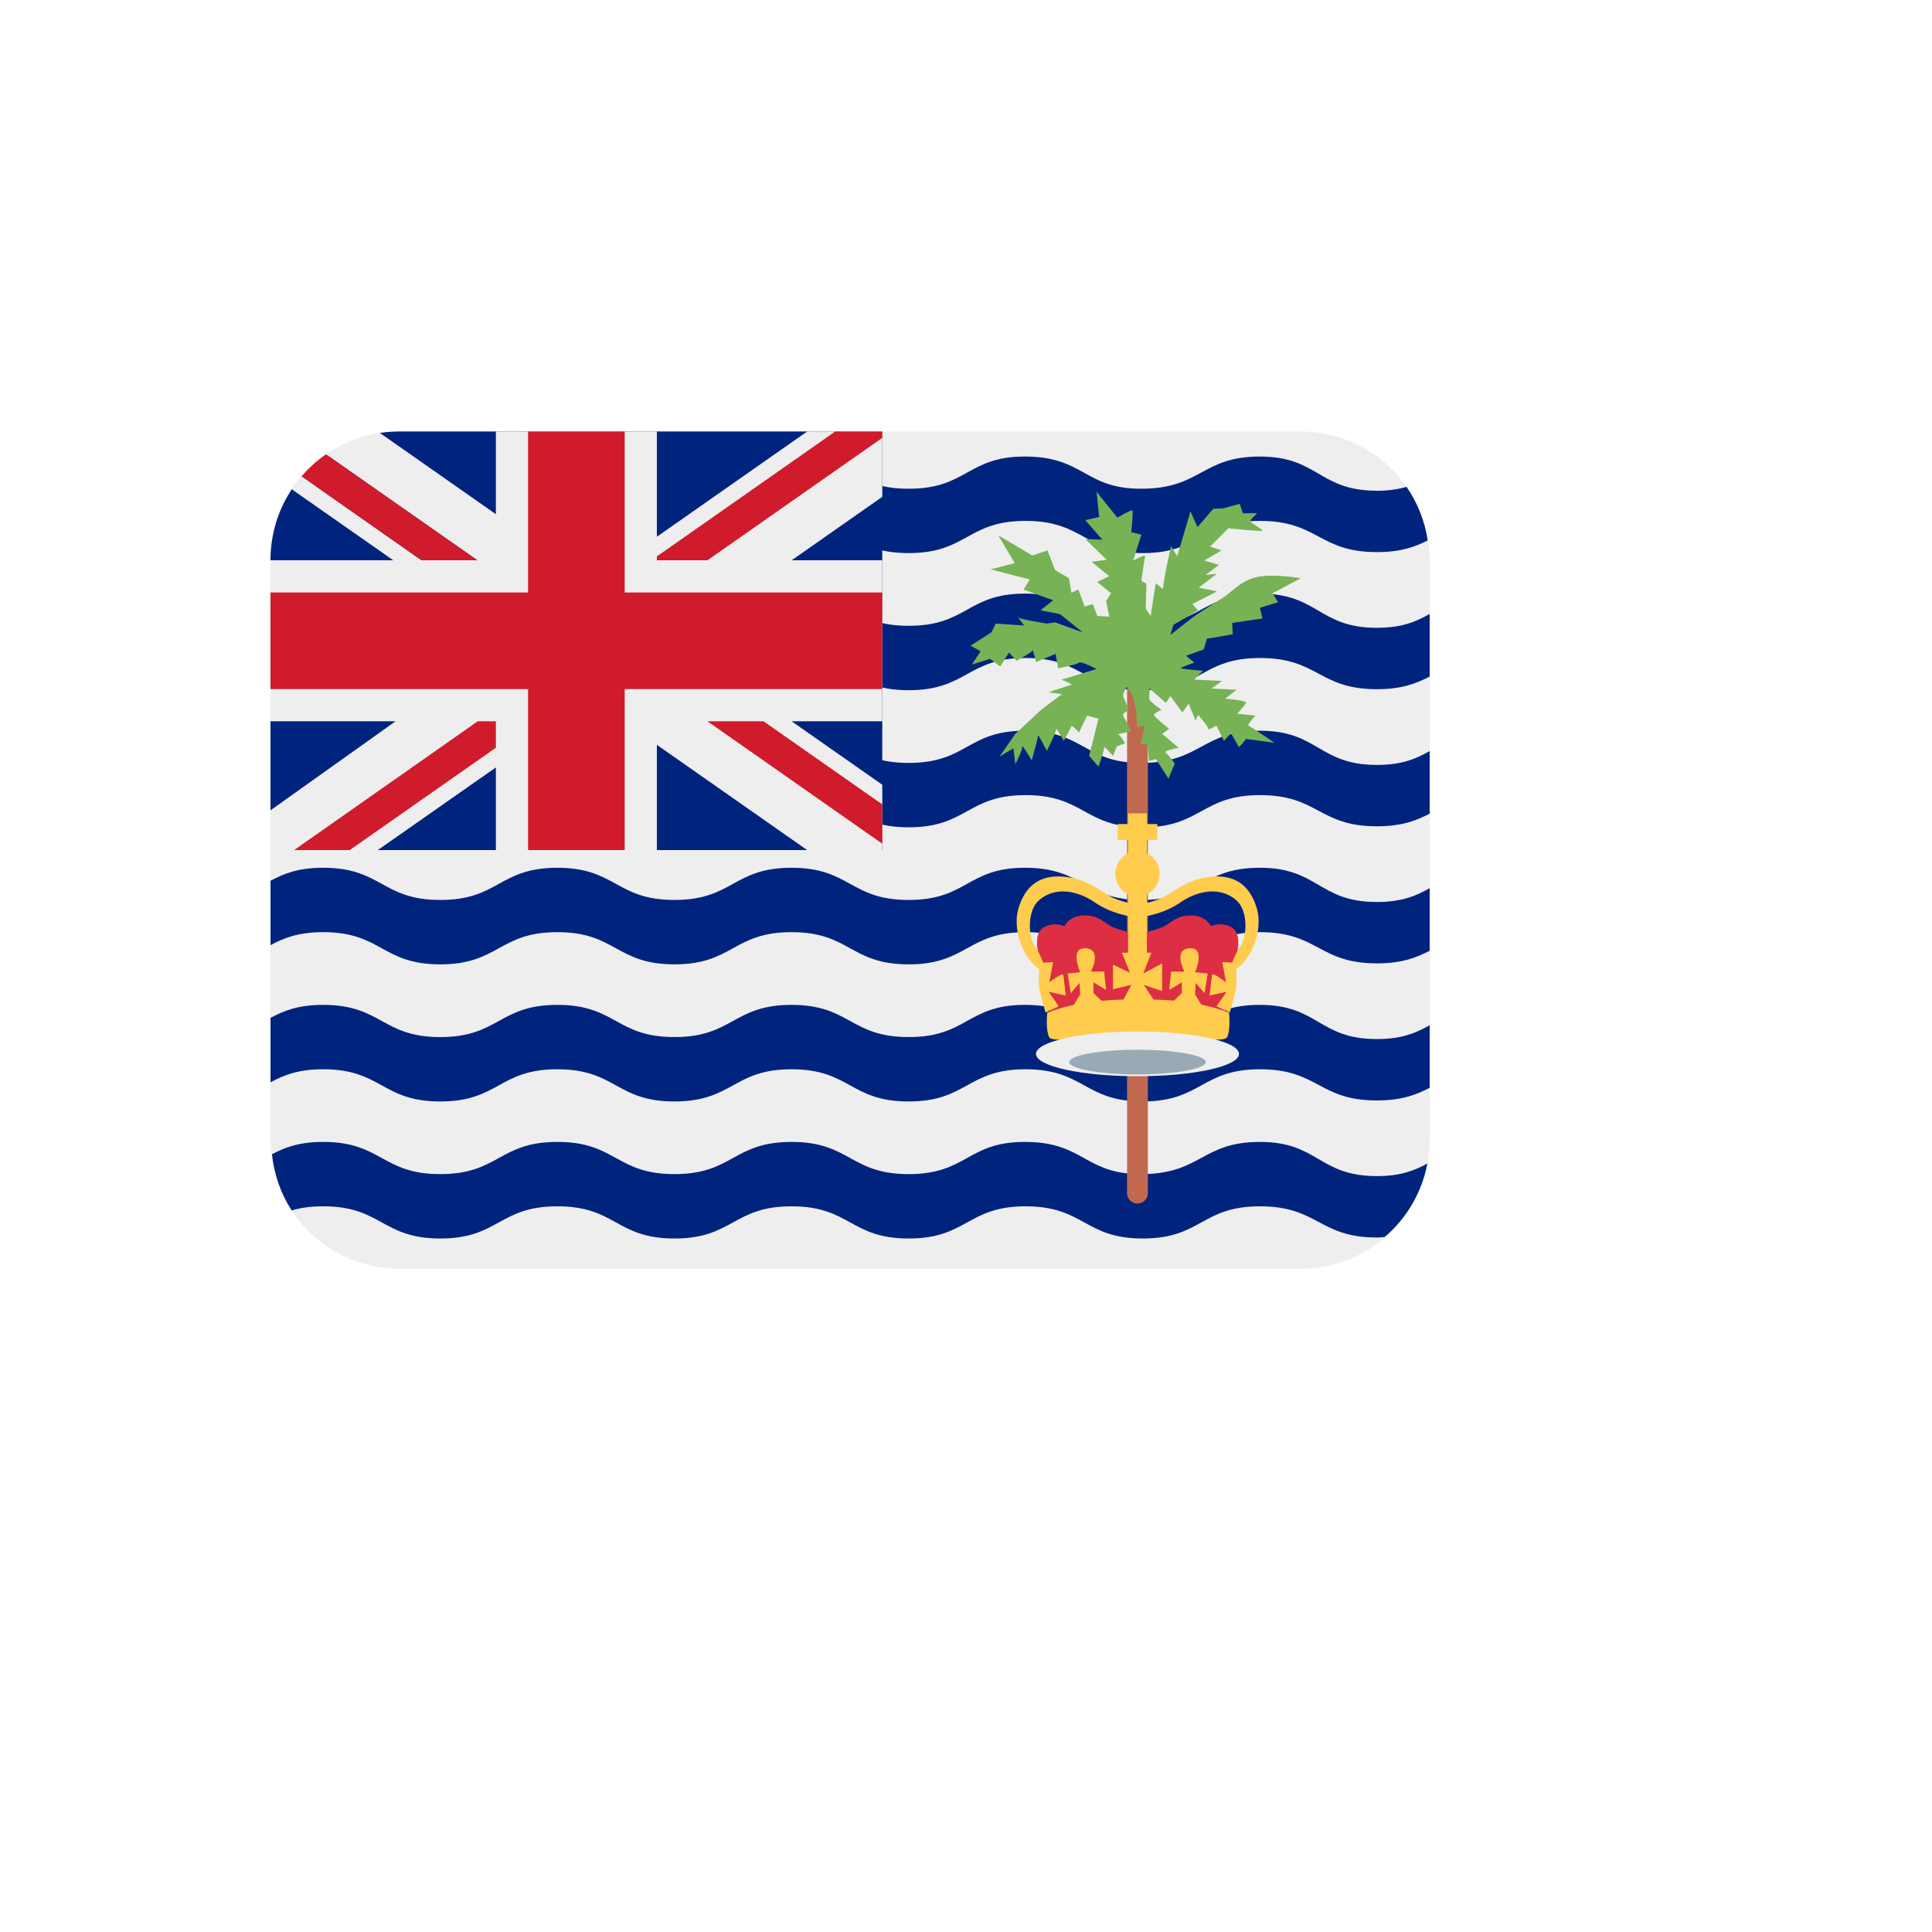 <svg xmlns="http://www.w3.org/2000/svg" version="1.1" xmlns:xlink="http://www.w3.org/1999/xlink" width="100%" height="100%" id="svgWorkerArea" viewBox="-25 -25 625 625" xmlns:idraw="https://idraw.muisca.co" style="background: white;"><defs id="defsdoc"><pattern id="patternBool" x="0" y="0" width="10" height="10" patternUnits="userSpaceOnUse" patternTransform="rotate(35)"><circle cx="5" cy="5" r="4" style="stroke: none;fill: #ff000070;"></circle></pattern></defs><g id="fileImp-602599291" class="cosito"><path id="pathImp-413339766" fill="#EEE" class="grouped" d="M437.5 343.75C437.5 366.761 418.845 385.417 395.833 385.417 395.833 385.417 104.167 385.417 104.167 385.417 81.155 385.417 62.5 366.761 62.5 343.75 62.5 343.75 62.5 156.25 62.5 156.25 62.5 133.238 81.155 114.583 104.167 114.583 104.167 114.583 395.833 114.583 395.833 114.583 418.845 114.583 437.5 133.238 437.5 156.25 437.5 156.25 437.5 343.75 437.5 343.75 437.5 343.75 437.5 343.75 437.5 343.75"></path><path id="pathImp-121096398" fill="#00247D" class="grouped" d="M420.448 355.469C401.521 355.469 401.521 344.406 382.573 344.406 363.635 344.406 363.635 354.823 344.104 354.823 325.75 354.823 325.75 344.406 306.521 344.406 287.885 344.406 287.885 354.823 268.948 354.823 250.01 354.823 250.01 344.406 231.062 344.406 212.125 344.406 212.125 354.823 193.188 354.823 174.25 354.823 174.25 344.406 155.312 344.406 136.375 344.406 136.375 354.823 117.438 354.823 98.5 354.823 98.5 344.406 79.552 344.406 71.615 344.406 67.042 346.26 62.979 348.396 63.719 355.042 65.865 361.24 69.365 366.562 72.104 365.76 75.354 365.24 79.562 365.24 98.5 365.24 98.5 375.656 117.448 375.656 136.385 375.656 136.385 365.24 155.323 365.24 174.26 365.24 174.26 375.656 193.198 375.656 212.135 375.656 212.135 365.24 231.073 365.24 250.01 365.24 250.01 375.656 268.958 375.656 287.896 375.656 287.896 365.24 306.76 365.24 325.771 365.24 325.771 375.656 344.677 375.656 363.656 375.656 363.656 365.24 382.583 365.24 401.542 365.24 401.542 375.333 420.479 375.333 421.396 375.333 422.115 375.229 422.938 375.177 430.12 369.058 434.994 360.667 436.75 351.396 432.729 353.583 428.198 355.469 420.448 355.469 420.448 355.469 420.448 355.469 420.448 355.469M437.5 326.906C437.5 326.906 437.5 306.656 437.5 306.656 433.312 309.031 428.688 311.135 420.448 311.135 401.521 311.135 401.521 300.073 382.573 300.073 363.635 300.073 363.635 310.49 344.104 310.49 325.75 310.49 325.75 300.073 306.521 300.073 287.885 300.073 287.885 310.49 268.948 310.49 250.01 310.49 250.01 300.073 231.062 300.073 212.125 300.073 212.125 310.49 193.188 310.49 174.25 310.49 174.25 300.073 155.312 300.073 136.375 300.073 136.375 310.49 117.438 310.49 98.5 310.49 98.5 300.073 79.552 300.073 71.312 300.073 66.698 302.052 62.51 304.281 62.51 304.281 62.51 325.115 62.51 325.115 66.698 322.885 71.323 320.906 79.552 320.906 98.49 320.906 98.49 331.323 117.438 331.323 136.375 331.323 136.375 320.906 155.312 320.906 174.25 320.906 174.25 331.323 193.188 331.323 212.125 331.323 212.125 320.906 231.062 320.906 250 320.906 250 331.323 268.948 331.323 287.885 331.323 287.885 320.906 306.75 320.906 325.76 320.906 325.76 331.323 344.667 331.323 363.646 331.323 363.646 320.906 382.573 320.906 401.531 320.906 401.531 331 420.469 331 428.688 330.979 433.312 329.062 437.5 326.906 437.5 326.906 437.5 326.906 437.5 326.906M437.5 282.562C437.5 282.562 437.5 262.312 437.5 262.312 433.312 264.688 428.688 266.792 420.448 266.792 401.521 266.792 401.521 255.719 382.573 255.719 363.635 255.719 363.635 266.135 344.104 266.135 325.75 266.135 325.75 255.719 306.521 255.719 287.885 255.719 287.885 266.135 268.948 266.135 250.01 266.135 250.01 255.719 231.062 255.719 212.125 255.719 212.125 266.135 193.188 266.135 174.25 266.135 174.25 255.719 155.312 255.719 136.375 255.719 136.375 266.135 117.438 266.135 98.5 266.135 98.5 255.719 79.552 255.719 71.312 255.719 66.698 257.708 62.51 259.927 62.51 259.927 62.51 280.76 62.51 280.76 66.698 278.531 71.323 276.552 79.552 276.552 98.49 276.552 98.49 286.969 117.438 286.969 136.375 286.969 136.375 276.552 155.312 276.552 174.25 276.552 174.25 286.969 193.188 286.969 212.125 286.969 212.125 276.552 231.062 276.552 250 276.552 250 286.969 268.948 286.969 287.885 286.969 287.885 276.552 306.75 276.552 325.76 276.552 325.76 286.969 344.667 286.969 363.646 286.969 363.646 276.552 382.573 276.552 401.531 276.552 401.531 286.646 420.469 286.646 428.688 286.646 433.312 284.719 437.5 282.562 437.5 282.562 437.5 282.562 437.5 282.562M437.5 238.219C437.5 238.219 437.5 217.969 437.5 217.969 433.312 220.344 428.688 222.448 420.448 222.448 401.521 222.448 401.521 211.385 382.573 211.385 363.635 211.385 363.635 221.802 344.104 221.802 325.75 221.802 325.75 211.385 306.521 211.385 287.885 211.385 287.885 221.802 268.948 221.802 250.01 221.802 250.01 211.385 231.062 211.385 212.125 211.385 212.125 221.802 193.188 221.802 174.25 221.802 174.25 211.385 155.312 211.385 136.375 211.385 136.375 221.802 117.438 221.802 98.5 221.802 98.5 211.385 79.552 211.385 71.312 211.385 66.698 213.365 62.51 215.594 62.51 215.594 62.51 236.427 62.51 236.427 66.698 234.198 71.323 232.219 79.552 232.219 98.49 232.219 98.49 242.635 117.438 242.635 136.375 242.635 136.375 232.219 155.312 232.219 174.25 232.219 174.25 242.635 193.188 242.635 212.125 242.635 212.125 232.219 231.062 232.219 250 232.219 250 242.635 268.948 242.635 287.885 242.635 287.885 232.219 306.75 232.219 325.76 232.219 325.76 242.635 344.667 242.635 363.646 242.635 363.646 232.219 382.573 232.219 401.531 232.219 401.531 242.312 420.469 242.312 428.688 242.292 433.312 240.375 437.5 238.219 437.5 238.219 437.5 238.219 437.5 238.219M437.5 193.865C437.5 193.865 437.5 173.615 437.5 173.615 433.312 175.979 428.688 178.094 420.448 178.094 401.521 178.094 401.521 167.031 382.573 167.031 363.635 167.031 363.635 177.448 344.104 177.448 325.75 177.448 325.75 167.031 306.521 167.031 287.885 167.031 287.885 177.448 268.948 177.448 250.01 177.448 250.01 167.031 231.062 167.031 212.125 167.031 212.125 177.448 193.188 177.448 174.25 177.448 174.25 167.031 155.312 167.031 136.375 167.031 136.375 177.448 117.438 177.448 98.5 177.448 98.5 167.031 79.552 167.031 71.312 167.031 66.698 169.01 62.51 171.24 62.51 171.24 62.51 192.073 62.51 192.073 66.698 189.844 71.323 187.865 79.552 187.865 98.49 187.865 98.49 198.281 117.438 198.281 136.375 198.281 136.375 187.865 155.312 187.865 174.25 187.865 174.25 198.281 193.188 198.281 212.125 198.281 212.125 187.865 231.062 187.865 250 187.865 250 198.281 268.948 198.281 287.885 198.281 287.885 187.865 306.75 187.865 325.76 187.865 325.76 198.281 344.667 198.281 363.646 198.281 363.646 187.865 382.573 187.865 401.531 187.865 401.531 197.958 420.469 197.958 428.688 197.948 433.312 196.021 437.5 193.865 437.5 193.865 437.5 193.865 437.5 193.865M436.854 149.833C435.928 143.613 433.591 137.688 430.021 132.511 426.903 133.37 423.681 133.787 420.448 133.75 401.521 133.75 401.521 122.688 382.573 122.688 363.635 122.688 363.635 133.104 344.104 133.104 325.75 133.104 325.75 122.688 306.521 122.688 287.885 122.688 287.885 133.104 268.948 133.104 250.01 133.104 250.01 122.688 231.062 122.688 212.125 122.688 212.125 133.104 193.188 133.104 174.25 133.104 174.25 122.688 155.312 122.688 136.375 122.688 136.375 133.104 117.438 133.104 98.542 133.104 98.479 122.75 79.677 122.698 71.491 128.63 65.756 137.352 63.552 147.219 67.479 145.208 71.969 143.51 79.542 143.511 98.479 143.51 98.479 153.927 117.427 153.927 136.365 153.927 136.365 143.51 155.302 143.511 174.24 143.51 174.24 153.927 193.177 153.927 212.115 153.927 212.115 143.51 231.052 143.511 249.99 143.51 249.99 153.927 268.938 153.927 287.875 153.927 287.875 143.51 306.74 143.511 325.75 143.51 325.75 153.927 344.656 153.927 363.635 153.927 363.635 143.51 382.562 143.511 401.521 143.51 401.521 153.604 420.458 153.604 428.281 153.604 432.823 151.854 436.854 149.833 436.854 149.833 436.854 149.833 436.854 149.833"></path><path id="pathImp-555251714" fill="#C1694F" class="grouped" d="M346.333 361.219C346.129 363.808 343.198 365.207 341.057 363.735 340.218 363.158 339.684 362.233 339.604 361.219 339.604 361.219 339.604 195.99 339.604 195.99 339.604 194.135 341.125 192.625 342.979 192.625 344.844 192.625 346.333 194.135 346.333 195.99 346.333 195.99 346.333 361.219 346.333 361.219 346.333 361.219 346.333 361.219 346.333 361.219"></path><path id="pathImp-169901815" fill="#DD2E44" class="grouped" d="M319.333 274.625C319.333 274.625 320.781 271.146 325.865 271.146 330.969 271.146 332.188 273.802 335.25 275.021 338.312 276.25 342.188 276.865 342.188 276.865 342.188 276.865 342.188 302.354 342.188 302.354 342.188 302.354 314.854 302.354 314.854 302.354 314.854 302.354 313.823 292.771 312.198 288.083 310.562 283.406 309.135 277.062 312.604 275.021 316.083 273 319.333 274.625 319.333 274.625 319.333 274.625 319.333 274.625 319.333 274.625"></path><path id="pathImp-2363639" fill="#FFCC4D" class="grouped" d="M342.083 268C342.083 268 342.083 271.667 342.083 271.667 342.083 271.667 335.052 271.052 328.927 266.771 325.198 264.167 317.302 260.948 311.188 266.167 307.208 269.521 307.51 278.104 309.979 281.458 312.406 284.823 314.865 292.479 309.656 287.281 304.458 282.073 302.917 274.115 304.458 268.917 305.99 263.719 309.354 258.521 317.302 258.521 325.271 258.521 330.469 262.802 334.135 264.948 337.323 266.792 342.406 267.375 342.083 268 342.083 268 342.083 268 342.083 268"></path><path id="pathImp-529180726" fill="#FFCC4D" class="grouped" d="M311.406 286.448C311.406 286.448 315.677 286.25 315.677 286.25 315.677 286.25 314.458 292.771 314.458 292.771 314.458 292.771 318.74 289.521 318.948 290.323 319.135 291.156 319.76 297.052 319.76 297.052 319.76 297.052 314.24 295.833 314.24 295.833 314.24 295.833 317.5 300.531 317.5 300.531 317.5 300.531 313.229 302.552 313.229 302.552 313.229 302.552 311.594 297.052 311.188 294.417 310.771 291.76 311.406 286.448 311.406 286.448 311.406 286.448 311.406 286.448 311.406 286.448M320.365 289.927C320.365 289.927 324.438 289.521 324.438 289.521 324.438 289.521 320.917 281.562 326.073 281.76 331.792 281.979 327.906 289.323 327.906 289.323 327.906 289.323 332.198 289.323 332.198 289.323 332.198 289.323 332.812 295.229 332.812 295.229 332.812 295.229 328.74 292.781 328.74 292.781 328.74 292.781 328.74 296.26 328.74 296.26 328.74 296.26 333.219 300.542 333.219 300.542 333.219 300.542 321.385 301.75 321.385 301.75 321.385 301.75 324.438 296.656 324.438 296.656 324.438 296.656 324.25 293 324.25 293 324.25 293 321.396 296.26 321.396 296.26 321.396 296.26 320.365 289.927 320.365 289.927 320.365 289.927 320.365 289.927 320.365 289.927"></path><path id="pathImp-927637507" fill="#DD2E44" class="grouped" d="M366.719 274.625C366.719 274.625 365.281 271.146 360.188 271.146 355.094 271.146 353.875 273.802 350.812 275.021 347.75 276.25 343.875 276.865 343.875 276.865 343.875 276.865 343.875 302.354 343.875 302.354 343.875 302.354 371.219 302.354 371.219 302.354 371.219 302.354 372.229 292.771 373.865 288.083 375.5 283.406 376.917 277.062 373.458 275.021 369.979 273 366.719 274.625 366.719 274.625 366.719 274.625 366.719 274.625 366.719 274.625"></path><path id="pathImp-406447769" fill="#FFCC4D" class="grouped" d="M343.969 268C343.969 268 343.969 271.667 343.969 271.667 343.969 271.667 351.01 271.052 357.125 266.771 360.854 264.167 368.75 260.948 374.875 266.167 378.854 269.521 378.531 278.104 376.083 281.458 373.646 284.823 371.208 292.479 376.396 287.281 381.594 282.073 383.135 274.115 381.594 268.917 380.073 263.719 376.698 258.521 368.75 258.521 360.781 258.521 355.583 262.802 351.927 264.948 348.75 266.792 343.667 267.375 343.969 268 343.969 268 343.969 268 343.969 268"></path><path id="pathImp-232402293" fill="#FFCC4D" class="grouped" d="M374.677 286.448C374.677 286.448 370.396 286.25 370.396 286.25 370.396 286.25 371.615 292.771 371.615 292.771 371.615 292.771 367.333 289.521 367.125 290.323 366.927 291.156 366.312 297.052 366.312 297.052 366.312 297.052 371.802 295.833 371.802 295.833 371.802 295.833 368.542 300.531 368.542 300.531 368.542 300.531 372.823 302.552 372.823 302.552 372.823 302.552 374.458 297.052 374.875 294.417 375.271 291.76 374.677 286.448 374.677 286.448 374.677 286.448 374.677 286.448 374.677 286.448M365.688 289.927C365.688 289.927 361.604 289.521 361.604 289.521 361.604 289.521 365.135 281.562 359.969 281.76 354.271 281.979 358.146 289.323 358.146 289.323 358.146 289.323 353.865 289.323 353.865 289.323 353.865 289.323 353.229 295.229 353.229 295.229 353.229 295.229 357.323 292.781 357.323 292.781 357.323 292.781 357.323 296.26 357.323 296.26 357.323 296.26 352.833 300.542 352.833 300.542 352.833 300.542 364.677 301.75 364.677 301.75 364.677 301.75 361.604 296.656 361.604 296.656 361.604 296.656 361.823 293 361.823 293 361.823 293 364.677 296.26 364.677 296.26 364.677 296.26 365.688 289.927 365.688 289.927 365.688 289.927 365.688 289.927 365.688 289.927M350.115 257.688C350.115 261.75 346.906 265.021 342.979 265.021 338.98 264.97 335.781 261.686 335.833 257.688 335.833 253.635 339.031 250.344 342.979 250.344 346.975 250.406 350.167 253.692 350.115 257.688 350.115 257.688 350.115 257.688 350.115 257.688M336.562 241.583C336.562 241.583 349.396 241.583 349.396 241.583 349.396 241.583 349.396 246.688 349.396 246.688 349.396 246.688 336.562 246.688 336.562 246.688 336.562 246.688 336.562 241.583 336.562 241.583"></path><path id="pathImp-377203846" fill="#FFCC4D" class="grouped" d="M339.927 238.115C339.927 238.115 346.031 238.115 346.031 238.115 346.031 238.115 346.031 285.229 346.031 285.229 346.031 285.229 339.927 285.229 339.927 285.229 339.927 285.229 339.927 238.115 339.927 238.115"></path><path id="pathImp-518454059" fill="#FFCC4D" class="grouped" d="M337.917 283.198C337.917 283.198 347.49 283.198 347.49 283.198 347.49 283.198 344.833 289.927 344.833 289.927 344.833 289.927 350.958 286.667 350.958 286.667 350.958 286.667 350.958 295.625 350.958 295.625 350.958 295.625 345.031 293.594 345.031 293.594 345.031 293.594 350.135 301.344 350.135 301.344 350.135 301.344 336.885 301.344 336.885 301.344 336.885 301.344 340.958 293.594 340.958 293.594 340.958 293.594 335.052 295.01 335.052 295.01 335.052 295.01 335.052 287.062 335.052 287.062 335.052 287.062 340.562 289.708 340.562 289.708 340.562 289.708 337.917 283.198 337.917 283.198"></path><path id="pathImp-30017481" fill="#FFCC4D" class="grouped" d="M343 298.281C355.656 298.281 363.604 299.323 372.583 302.562 372.583 302.562 373.208 307.885 371.969 310.531 370.76 313.188 342.802 308.688 342.802 308.688 342.802 308.688 343 298.281 343 298.281 343 298.281 343 298.281 343 298.281"></path><path id="pathImp-245553343" fill="#FFCC4D" class="grouped" d="M343.365 298.281C330.719 298.281 322.76 299.323 313.802 302.562 313.802 302.562 313.177 307.885 314.396 310.531 315.625 313.188 343.562 308.688 343.562 308.688 343.562 308.688 343.365 298.281 343.365 298.281 343.365 298.281 343.365 298.281 343.365 298.281"></path><path id="pathImp-394362016" fill="#EEE" class="grouped" d="M375.812 315.938C375.812 319.938 361.104 323.156 342.979 323.156 324.854 323.156 310.135 319.938 310.135 315.938 310.135 311.927 324.854 308.688 342.979 308.688 361.104 308.688 375.812 311.927 375.812 315.938 375.812 315.938 375.812 315.938 375.812 315.938"></path><path id="pathImp-101893216" fill="#99AAB5" class="grouped" d="M365.031 318.573C365.031 320.781 355.156 322.573 342.979 322.573 330.792 322.573 320.906 320.781 320.906 318.573 320.906 316.385 330.792 314.594 342.979 314.594 355.156 314.594 365.031 316.385 365.031 318.573 365.031 318.573 365.031 318.573 365.031 318.573"></path><path id="pathImp-781100836" fill="#77B255" class="grouped" d="M329.74 134.094C329.74 134.094 336.469 142.458 336.469 142.458 336.469 142.458 341.167 139.604 341.375 140.219 341.583 140.833 340.969 147.156 340.969 147.156 340.969 147.156 344.229 147.969 344.229 147.969 344.229 147.969 341.573 156.333 341.573 156.333 341.573 156.333 345.667 154.094 345.448 154.906 345.25 155.719 344.229 162.865 344.229 162.865 344.229 162.865 345.865 163.885 345.865 163.885 345.865 163.885 345.656 171.844 345.656 171.844 345.656 171.844 347.292 174.688 347.292 174.083 347.292 173.479 348.917 163.688 348.917 163.688 348.917 163.688 351.167 165.521 351.167 165.521 351.167 165.521 351.958 160.427 351.958 160.427 351.958 160.427 353.802 151.656 353.802 151.656 353.802 151.656 355.844 154.917 355.844 154.917 355.844 154.917 360.125 140.427 360.125 140.427 360.125 140.427 362.375 145.531 362.375 145.531 362.375 145.531 367.469 139.615 367.469 139.615 367.469 139.615 370.938 139.406 370.938 139.406 370.938 139.406 376.031 137.979 376.031 137.979 376.031 137.979 377.062 141.031 377.062 141.031 377.062 141.031 381.75 141.031 381.75 141.031 381.75 141.031 379.312 143.073 379.51 143.677 379.698 144.292 383.99 146.531 383.375 146.74 382.76 146.948 372.354 145.917 372.354 145.917 372.354 145.917 366.458 151.833 366.458 151.833 366.458 151.833 370.125 153.062 370.125 153.062 370.125 153.062 364.604 156.323 364.604 156.323 364.604 156.323 369.302 157.75 369.302 157.75 369.302 157.75 365.021 161.01 365.021 161.01 365.021 161.01 368.698 160.604 368.698 160.604 368.698 160.604 362.781 165.094 362.781 165.094 362.781 165.094 368.698 166.323 368.698 166.323 368.698 166.323 360.74 170.396 360.74 170.396 360.74 170.396 362.573 172.438 362.573 172.438 362.573 172.438 354.625 177.135 354.625 177.136 354.625 177.135 353.594 180.396 353.594 180.396 353.594 180.396 361.146 174.479 361.146 174.479 361.146 174.479 367.271 170.396 370.323 168.562 373.385 166.729 375.833 163.26 380.948 161.833 386.062 160.406 395.833 162.042 395.833 162.042 395.833 162.042 386.646 166.938 386.646 166.938 386.646 166.938 388.49 169.792 388.49 169.792 388.49 169.792 382.583 171.625 382.583 171.625 382.583 171.625 383.396 175.083 383.396 175.083 383.396 175.083 373.594 176.521 373.594 176.521 373.594 176.521 373.802 180.188 373.802 180.188 373.802 180.188 365.438 181.625 365.438 181.625 365.438 181.625 364.417 185.094 364.417 185.094 364.417 185.094 358.708 187.135 358.708 187.136 358.708 187.135 361.365 189.375 361.365 189.375 361.365 189.375 356.458 191.01 357.083 191.208 357.698 191.417 364.219 192.021 364.219 192.021 364.219 192.021 360.948 194.875 361.552 194.875 362.177 194.875 370.323 195.281 370.323 195.281 370.323 195.281 366.854 197.729 366.854 197.729 366.854 197.729 375.031 198.135 375.031 198.135 375.031 198.135 371.344 200.99 371.344 200.99 371.344 200.99 378.073 201.604 378.073 202.219 378.073 202.823 375.229 205.885 375.229 205.885 375.229 205.885 381.135 206.5 381.135 206.5 381.135 206.5 378.292 209.552 378.885 209.771 379.521 209.969 387.26 215.271 387.26 215.271 387.26 215.271 378.073 214.052 378.073 214.052 378.073 214.052 375.833 217.104 375.625 216.49 375.438 215.885 373.198 212.208 373.198 212.208 373.198 212.208 370.948 214.656 370.948 214.656 370.948 214.656 368.51 209.76 368.51 209.76 368.51 209.76 365.656 211.385 365.844 210.781 366.052 210.167 362.583 206.292 362.583 206.292 362.583 206.292 361.771 208.135 361.771 208.135 361.771 208.135 359.531 202.625 359.531 202.625 359.531 202.625 357.5 205.479 357.5 205.479 357.5 205.479 353.615 200.167 353.615 200.167 353.615 200.167 352.188 202.406 352.188 202.406 352.188 202.406 346.875 197.719 346.875 197.719 346.875 197.719 346.677 200.781 346.875 201.396 347.083 202.01 350.76 204.656 350.76 204.656 350.76 204.656 348.312 205.677 348.312 206.281 348.312 206.896 353.219 210.771 353.219 210.771 353.219 210.771 350.969 212.406 350.969 212.406 350.969 212.406 356.271 216.896 356.271 216.896 356.271 216.896 351.375 217.917 351.979 218.323 352.604 218.729 355.042 221.99 355.042 221.99 355.042 221.99 353.01 226.885 353.01 226.885 353.01 226.885 348.938 220.562 348.938 220.562 348.938 220.562 346.688 221.177 346.688 221.177 346.688 221.177 346.271 215.875 346.271 215.875 346.271 215.875 344.042 215.667 344.042 215.667 344.042 215.667 345.25 209.76 345.25 209.76 345.25 209.76 342.812 210.167 342.812 210.167 342.812 210.167 342.604 205.271 342.604 205.271 342.604 205.271 341.573 200.375 341.573 200.375 341.573 200.375 339.542 197.104 339.542 197.104 339.542 197.104 338.115 199.552 338.312 200.156 338.521 200.771 340.167 204.646 340.167 204.646 340.167 204.646 337.917 205.865 338.312 206.479 338.729 207.094 340.969 211.573 340.969 211.573 340.969 211.573 336.073 212.594 336.688 212.594 337.312 212.594 338.938 215.448 338.938 215.448 338.938 215.448 336.281 216.469 336.281 216.469 336.281 216.469 335.062 219.531 335.062 219.531 335.062 219.531 332.01 216.062 332.208 216.677 332.417 217.292 330.375 223 330.375 223 330.375 223 327.323 219.531 327.323 219.531 327.323 219.531 330.375 207.5 330.375 207.5 330.375 207.5 326.688 206.479 326.688 206.479 326.688 206.479 324.042 211.99 324.042 211.99 324.042 211.99 321.802 209.344 321.594 209.948 321.385 210.562 319.146 214.646 319.146 214.646 319.146 214.646 316.521 210.156 316.719 210.771 316.917 211.375 313.646 217.917 313.646 217.917 313.646 217.917 310.792 212.198 310.792 213.021 310.792 213.833 308.76 220.979 308.76 220.979 308.76 220.979 305.51 215.469 305.698 216.49 305.917 217.51 303.458 222.208 303.458 222.208 303.458 222.208 302.833 217.104 302.833 217.104 302.833 217.104 298.354 219.75 298.354 219.75 298.354 219.75 303.448 212.406 303.448 212.406 303.448 212.406 312.021 204.448 312.021 204.448 312.021 204.448 318.552 199.562 318.552 199.562 318.552 199.562 314.24 198.958 314.24 198.958 314.24 198.958 320.458 196.802 321.167 196.719 323.021 196.51 318.333 194.885 318.333 194.885 318.333 194.885 329.75 191.417 329.75 191.417 329.75 191.417 324.656 188.76 324.042 189.375 323.427 189.99 317.302 191.208 317.302 191.208 317.302 191.208 316.49 186.521 316.49 186.521 316.49 186.521 310.177 189.167 310.177 189.167 310.177 189.167 309.146 184.875 308.948 185.49 308.75 186.104 303.844 188.75 303.844 188.75 303.844 188.75 301.417 186.104 301.417 186.104 301.417 186.104 298.552 190.594 298.552 190.594 298.552 190.594 295.281 188.146 295.281 188.146 295.281 188.146 289.385 189.979 289.385 189.979 289.385 189.979 292.229 185.698 292.229 185.698 292.229 185.698 288.969 183.865 288.969 183.865 288.969 183.865 295.698 179.583 295.698 179.583 295.698 179.583 297.125 176.729 297.125 176.729 297.125 176.729 306.312 177.344 306.312 177.344 306.312 177.344 303.854 174.073 304.271 174.688 304.688 175.302 313.646 176.729 313.646 176.729 313.646 176.729 316.312 176.323 316.312 176.323 316.312 176.323 325.281 179.583 325.281 179.583 325.281 179.583 317.938 173.667 317.938 173.667 317.938 173.667 311.615 172.438 311.615 172.438 311.615 172.438 315.698 169.177 315.698 169.177 315.698 169.177 306.104 165.719 306.104 165.719 306.104 165.719 308.156 162.458 308.156 162.458 308.156 162.458 295.49 159.198 295.49 159.198 295.49 159.198 303.26 157.156 303.26 157.156 303.26 157.156 297.948 148.177 297.948 148.177 297.948 148.177 308.958 154.708 308.958 154.708 308.958 154.708 313.854 153.073 313.854 153.073 313.854 153.073 316.312 159.396 316.312 159.396 316.312 159.396 320.802 162.052 320.802 162.052 320.802 162.052 321.604 166.74 321.604 166.74 321.604 166.74 323.854 165.719 323.854 165.719 323.854 165.719 325.885 171.219 325.885 171.219 325.885 171.219 328.552 170.396 328.552 170.396 328.552 170.396 329.969 174.281 329.969 174.281 329.969 174.281 333.865 174.479 333.865 174.479 333.865 174.479 332.823 169.375 332.823 169.375 332.823 169.375 334.448 166.927 334.448 166.927 334.448 166.927 329.958 163.25 329.958 163.25 329.958 163.25 333.854 161.417 333.854 161.417 333.854 161.417 328.125 156.719 328.125 156.719 328.125 156.719 333.021 156.104 333.021 156.104 333.021 156.104 326.083 149.375 326.083 149.375 326.083 149.375 331.604 149.583 331.604 149.583 331.604 149.583 326.083 143.26 326.083 143.26 326.083 143.26 330.583 142.24 330.583 142.24 330.583 142.24 329.74 134.094 329.74 134.094 329.74 134.094 329.74 134.094 329.74 134.094"></path><path id="pathImp-625210701" fill="#00247D" class="grouped" d="M260.417 250C260.417 250 260.417 114.583 260.417 114.583 260.417 114.583 104.167 114.583 104.167 114.583 100.833 114.583 97.875 115.052 97.875 115.052 97.875 115.052 97.833 133.323 97.833 133.323 97.833 133.323 69.396 133.281 69.396 133.281 69.396 133.281 68.958 133.896 68.073 135.417 64.413 141.749 62.492 148.936 62.5 156.25 62.5 156.25 62.5 250 62.5 250 62.5 250 260.417 250 260.417 250 260.417 250 260.417 250 260.417 250"></path><path id="pathImp-872262802" fill="#EEE" class="grouped" d="M260.417 114.583C260.417 114.583 236.135 114.583 236.135 114.583 236.135 114.583 187.5 148.635 187.5 148.636 187.5 148.635 187.5 114.583 187.5 114.583 187.5 114.583 135.417 114.583 135.417 114.583 135.417 114.583 135.417 141.344 135.417 141.344 135.417 141.344 97.875 115.052 97.875 115.052 91.614 115.987 85.652 118.358 80.458 121.979 80.458 121.979 129.438 156.25 129.438 156.25 129.438 156.25 111.354 156.25 111.354 156.25 111.354 156.25 72.573 129.073 72.573 129.073 71.429 130.409 70.369 131.816 69.396 133.281 69.396 133.281 102.219 156.25 102.219 156.25 102.219 156.25 62.5 156.25 62.5 156.25 62.5 156.25 62.5 208.333 62.5 208.333 62.5 208.333 102.969 208.333 102.969 208.333 102.969 208.333 62.5 237.146 62.5 237.146 62.5 237.146 62.5 250 62.5 250 62.5 250 97.208 250 97.208 250 97.208 250 135.417 223.25 135.417 223.25 135.417 223.25 135.417 250 135.417 250 135.417 250 187.5 250 187.5 250 187.5 250 187.5 215.948 187.5 215.948 187.5 215.948 236.125 250 236.125 250 236.125 250 260.417 250 260.417 250 260.417 250 260.417 228.865 260.417 228.865 260.417 228.865 231.094 208.333 231.094 208.333 231.094 208.333 260.417 208.333 260.417 208.333 260.417 208.333 260.417 156.25 260.417 156.25 260.417 156.25 231.104 156.25 231.104 156.25 231.104 156.25 260.417 135.719 260.417 135.719 260.417 135.719 260.417 114.583 260.417 114.583 260.417 114.583 260.417 114.583 260.417 114.583"></path><path id="pathImp-430547007" fill="#CF1B2B" class="grouped" d="M177.083 114.583C177.083 114.583 145.833 114.583 145.833 114.583 145.833 114.583 145.833 166.667 145.833 166.667 145.833 166.667 62.5 166.667 62.5 166.667 62.5 166.667 62.5 197.917 62.5 197.917 62.5 197.917 145.833 197.917 145.833 197.917 145.833 197.917 145.833 250 145.833 250 145.833 250 177.083 250 177.083 250 177.083 250 177.083 197.917 177.083 197.917 177.083 197.917 260.417 197.917 260.417 197.917 260.417 197.917 260.417 166.667 260.417 166.667 260.417 166.667 177.083 166.667 177.083 166.667 177.083 166.667 177.083 114.583 177.083 114.583"></path><path id="pathImp-781723436" fill="#CF1B2B" class="grouped" d="M260.417 114.583C260.417 114.583 245.198 114.583 245.198 114.583 245.198 114.583 187.5 154.99 187.5 154.99 187.5 154.99 187.5 156.25 187.5 156.25 187.5 156.25 203.865 156.25 203.865 156.25 203.865 156.25 260.417 116.646 260.417 116.646 260.417 116.646 260.417 114.583 260.417 114.583M80.458 121.979C77.542 124.003 74.893 126.386 72.573 129.073 72.573 129.073 111.354 156.25 111.354 156.25 111.354 156.25 129.427 156.25 129.427 156.25 129.427 156.25 80.458 121.979 80.458 121.979 80.458 121.979 80.458 121.979 80.458 121.979M129.552 208.333C129.552 208.333 70.146 250 70.146 250 70.146 250 88.135 250 88.135 250 88.135 250 135.417 216.896 135.417 216.896 135.417 216.896 135.417 208.333 135.417 208.333 135.417 208.333 129.552 208.333 129.552 208.333M260.417 247.938C260.417 247.938 260.417 235.229 260.417 235.229 260.417 235.229 222.01 208.333 222.01 208.333 222.01 208.333 203.854 208.333 203.854 208.333 203.854 208.333 260.417 247.938 260.417 247.938"></path></g></svg>